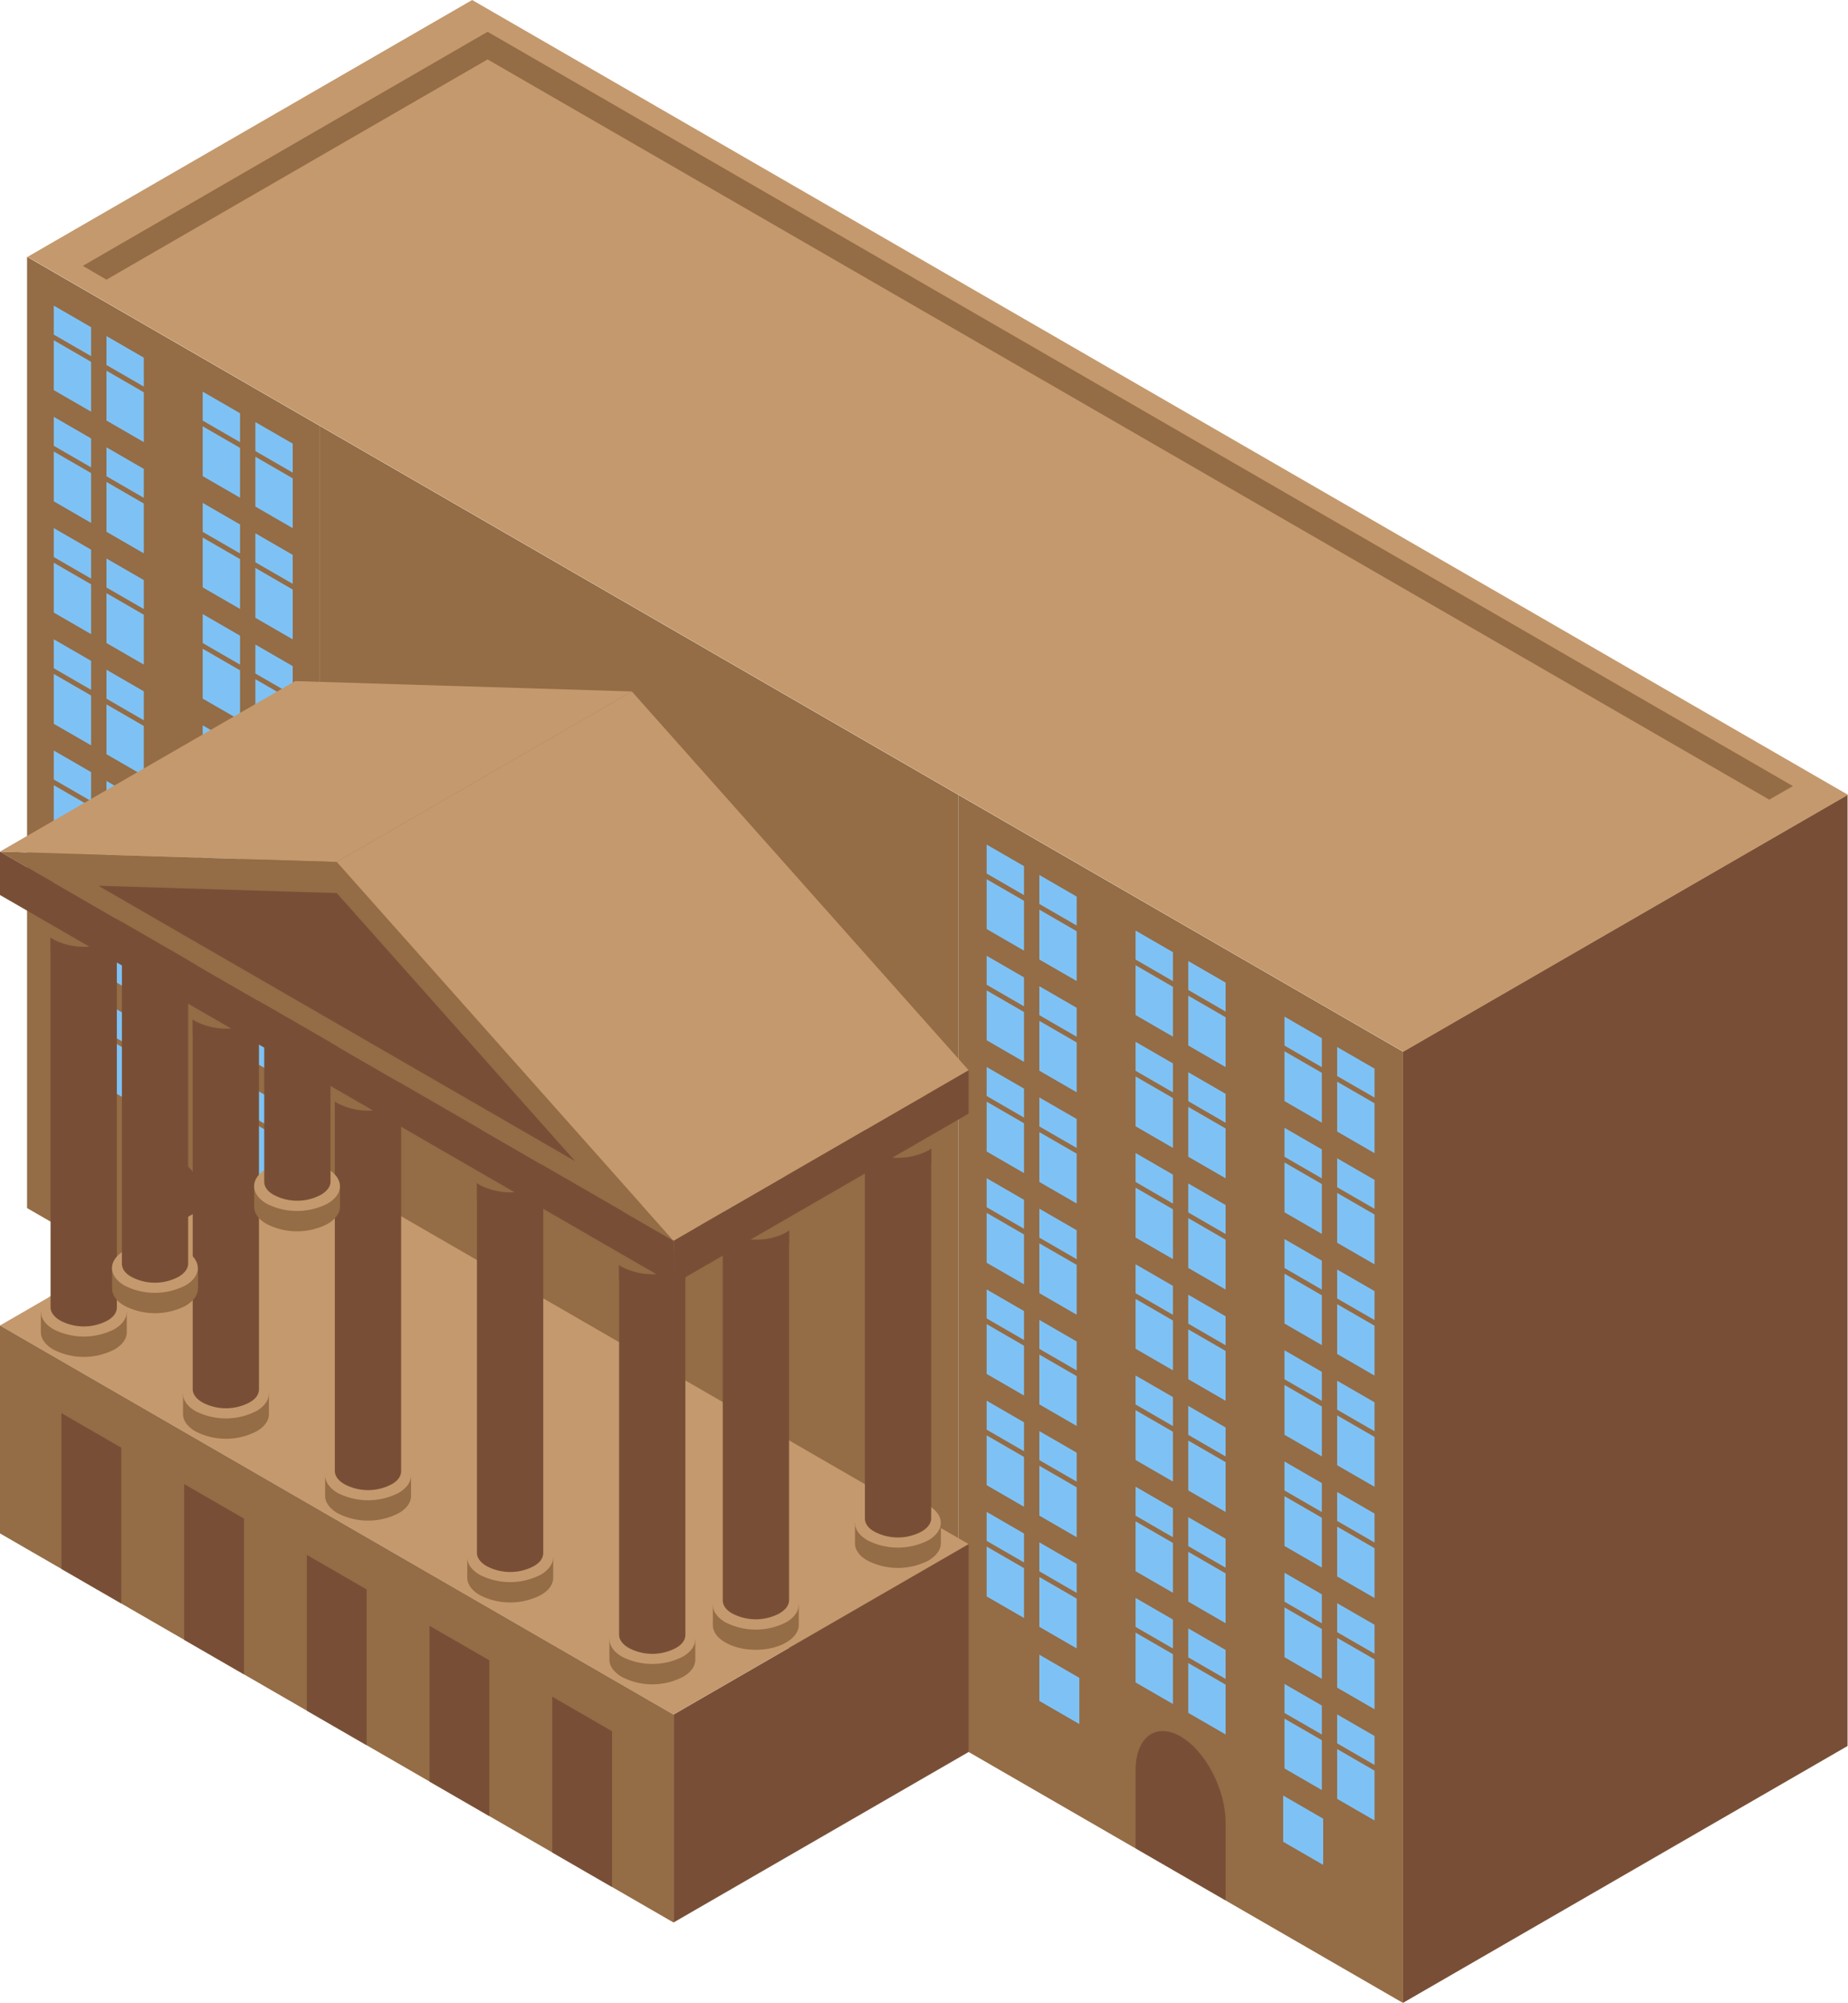 <svg xmlns="http://www.w3.org/2000/svg" viewBox="0 0 461.62 500"><defs><style>.cls-1{fill:#784f36;}.cls-2{fill:#946c45;}.cls-3{fill:#7ec2f5;}.cls-4{fill:#c4996d;}</style></defs><title>资源 3</title><g id="图层_2" data-name="图层 2"><g id="Layer_1" data-name="Layer 1"><polygon class="cls-1" points="461.51 198.41 350.44 262.53 350.44 500 461.51 435.87 461.51 198.41"/><polygon class="cls-2" points="350.44 262.53 239.37 198.41 239.37 435.87 350.44 500 350.44 262.53"/><polygon class="cls-3" points="255.79 237.32 246.46 231.93 246.46 219.49 255.79 224.87 255.79 237.32"/><polygon class="cls-3" points="255.79 216.22 246.46 210.84 246.46 218.07 255.79 223.46 255.79 216.22"/><polygon class="cls-3" points="268.95 244.91 259.62 239.53 259.62 227.08 268.95 232.47 268.95 244.91"/><polygon class="cls-3" points="268.95 223.82 259.62 218.43 259.62 225.66 268.95 231.05 268.95 223.82"/><polygon class="cls-3" points="292.99 258.79 283.66 253.4 283.66 240.96 292.99 246.35 292.99 258.79"/><polygon class="cls-3" points="292.99 237.7 283.66 232.31 283.66 239.54 292.99 244.93 292.99 237.7"/><polygon class="cls-3" points="306.15 266.39 296.82 261 296.82 248.56 306.15 253.95 306.15 266.39"/><polygon class="cls-3" points="306.15 245.3 296.82 239.91 296.82 247.14 306.15 252.53 306.15 245.3"/><polygon class="cls-3" points="330.19 280.27 320.86 274.88 320.86 262.44 330.19 267.82 330.19 280.27"/><polygon class="cls-3" points="330.19 259.18 320.86 253.79 320.86 261.02 330.19 266.41 330.19 259.18"/><polygon class="cls-3" points="343.35 287.87 334.01 282.48 334.01 270.03 343.35 275.42 343.35 287.87"/><polygon class="cls-3" points="343.35 266.77 334.01 261.38 334.01 268.62 343.35 274 343.35 266.77"/><polygon class="cls-3" points="255.79 265.08 246.46 259.69 246.46 247.25 255.79 252.64 255.79 265.08"/><polygon class="cls-3" points="255.79 243.99 246.46 238.6 246.46 245.83 255.79 251.22 255.79 243.99"/><polygon class="cls-3" points="268.95 272.68 259.62 267.29 259.62 254.85 268.95 260.24 268.95 272.68"/><polygon class="cls-3" points="268.95 251.59 259.62 246.2 259.62 253.43 268.95 258.82 268.95 251.59"/><polygon class="cls-3" points="292.99 286.56 283.66 281.17 283.66 268.73 292.99 274.12 292.99 286.56"/><polygon class="cls-3" points="292.99 265.47 283.66 260.08 283.66 267.31 292.99 272.7 292.99 265.47"/><polygon class="cls-3" points="306.15 294.15 296.82 288.77 296.82 276.32 306.15 281.71 306.15 294.15"/><polygon class="cls-3" points="306.15 273.06 296.82 267.67 296.82 274.9 306.15 280.29 306.15 273.06"/><polygon class="cls-3" points="330.19 308.03 320.86 302.64 320.86 290.2 330.19 295.59 330.19 308.03"/><polygon class="cls-3" points="330.19 286.94 320.86 281.55 320.86 288.78 330.19 294.17 330.19 286.94"/><polygon class="cls-3" points="343.35 315.63 334.01 310.24 334.01 297.8 343.35 303.19 343.35 315.63"/><polygon class="cls-3" points="343.35 294.54 334.01 289.15 334.01 296.38 343.35 301.77 343.35 294.54"/><polygon class="cls-3" points="255.79 292.85 246.46 287.46 246.46 275.02 255.79 280.41 255.79 292.85"/><polygon class="cls-3" points="255.79 271.76 246.46 266.37 246.46 273.6 255.79 278.99 255.79 271.76"/><polygon class="cls-3" points="268.95 300.45 259.62 295.06 259.62 282.62 268.95 288 268.95 300.45"/><polygon class="cls-3" points="268.95 279.35 259.62 273.96 259.62 281.2 268.95 286.58 268.95 279.35"/><polygon class="cls-3" points="292.99 314.32 283.66 308.94 283.66 296.49 292.99 301.88 292.99 314.32"/><polygon class="cls-3" points="292.99 293.23 283.66 287.84 283.66 295.07 292.99 300.46 292.99 293.23"/><polygon class="cls-3" points="306.15 321.92 296.82 316.53 296.82 304.09 306.15 309.48 306.15 321.92"/><polygon class="cls-3" points="306.15 300.83 296.82 295.44 296.82 302.67 306.15 308.06 306.15 300.83"/><polygon class="cls-3" points="330.19 335.8 320.86 330.41 320.86 317.97 330.19 323.36 330.19 335.8"/><polygon class="cls-3" points="330.19 314.71 320.86 309.32 320.86 316.55 330.19 321.94 330.19 314.71"/><polygon class="cls-3" points="343.35 343.4 334.01 338.01 334.01 325.57 343.35 330.95 343.35 343.4"/><polygon class="cls-3" points="343.35 322.31 334.01 316.92 334.01 324.15 343.35 329.54 343.35 322.31"/><polygon class="cls-3" points="255.79 320.62 246.46 315.23 246.46 302.78 255.79 308.17 255.79 320.62"/><polygon class="cls-3" points="255.79 299.52 246.46 294.13 246.46 301.37 255.79 306.75 255.79 299.52"/><polygon class="cls-3" points="268.95 328.21 259.62 322.82 259.62 310.38 268.95 315.77 268.95 328.21"/><polygon class="cls-3" points="268.95 307.12 259.62 301.73 259.62 308.96 268.95 314.35 268.95 307.12"/><polygon class="cls-3" points="292.99 342.09 283.66 336.7 283.66 324.26 292.99 329.65 292.99 342.09"/><polygon class="cls-3" points="292.99 321 283.66 315.61 283.66 322.84 292.99 328.23 292.99 321"/><polygon class="cls-3" points="306.15 349.69 296.82 344.3 296.82 331.86 306.15 337.25 306.15 349.69"/><polygon class="cls-3" points="306.15 328.6 296.82 323.21 296.82 330.44 306.15 335.83 306.15 328.6"/><polygon class="cls-3" points="330.19 363.57 320.86 358.18 320.86 345.74 330.19 351.12 330.19 363.57"/><polygon class="cls-3" points="330.19 342.47 320.86 337.09 320.86 344.32 330.19 349.7 330.19 342.47"/><polygon class="cls-3" points="343.35 371.16 334.01 365.78 334.01 353.33 343.35 358.72 343.35 371.16"/><polygon class="cls-3" points="343.35 350.07 334.01 344.68 334.01 351.91 343.35 357.3 343.35 350.07"/><polygon class="cls-3" points="255.79 348.38 246.46 342.99 246.46 330.55 255.79 335.94 255.79 348.38"/><polygon class="cls-3" points="255.79 327.29 246.46 321.9 246.46 329.13 255.79 334.52 255.79 327.29"/><polygon class="cls-3" points="268.95 355.98 259.62 350.59 259.62 338.15 268.95 343.54 268.95 355.98"/><polygon class="cls-3" points="268.95 334.89 259.62 329.5 259.62 336.73 268.95 342.12 268.95 334.89"/><polygon class="cls-3" points="292.99 369.86 283.66 364.47 283.66 352.03 292.99 357.42 292.99 369.86"/><polygon class="cls-3" points="292.99 348.76 283.66 343.38 283.66 350.61 292.99 356 292.99 348.76"/><polygon class="cls-3" points="306.15 377.45 296.82 372.07 296.82 359.62 306.15 365.01 306.15 377.45"/><polygon class="cls-3" points="306.15 356.36 296.82 350.97 296.82 358.2 306.15 363.59 306.15 356.36"/><polygon class="cls-3" points="330.19 391.33 320.86 385.94 320.86 373.5 330.19 378.89 330.19 391.33"/><polygon class="cls-3" points="330.19 370.24 320.86 364.85 320.86 372.08 330.19 377.47 330.19 370.24"/><polygon class="cls-3" points="343.35 398.93 334.01 393.54 334.01 381.1 343.35 386.49 343.35 398.93"/><polygon class="cls-3" points="343.35 377.84 334.01 372.45 334.01 379.68 343.35 385.07 343.35 377.84"/><polygon class="cls-3" points="255.79 376.15 246.46 370.76 246.46 358.32 255.79 363.71 255.79 376.15"/><polygon class="cls-3" points="255.79 355.06 246.46 349.67 246.46 356.9 255.79 362.29 255.79 355.06"/><polygon class="cls-3" points="268.95 383.75 259.62 378.36 259.62 365.91 268.95 371.3 268.95 383.75"/><polygon class="cls-3" points="268.95 362.65 259.62 357.26 259.62 364.5 268.95 369.88 268.95 362.65"/><polygon class="cls-3" points="292.99 397.62 283.66 392.24 283.66 379.79 292.99 385.18 292.99 397.62"/><polygon class="cls-3" points="292.99 376.53 283.66 371.14 283.66 378.37 292.99 383.76 292.99 376.53"/><polygon class="cls-3" points="306.15 405.22 296.82 399.83 296.82 387.39 306.15 392.78 306.15 405.22"/><polygon class="cls-3" points="306.15 384.13 296.82 378.74 296.82 385.97 306.15 391.36 306.15 384.13"/><polygon class="cls-3" points="330.19 419.1 320.86 413.71 320.86 401.27 330.19 406.66 330.19 419.1"/><polygon class="cls-3" points="330.19 398.01 320.86 392.62 320.86 399.85 330.19 405.24 330.19 398.01"/><polygon class="cls-3" points="343.35 426.7 334.01 421.31 334.01 408.87 343.35 414.25 343.35 426.7"/><polygon class="cls-3" points="343.35 405.6 334.01 400.22 334.01 407.45 343.35 412.83 343.35 405.6"/><polygon class="cls-3" points="255.79 403.92 246.46 398.53 246.46 386.08 255.79 391.47 255.79 403.92"/><polygon class="cls-3" points="255.79 382.82 246.46 377.43 246.46 384.66 255.79 390.05 255.79 382.82"/><polygon class="cls-3" points="268.95 411.51 259.62 406.12 259.62 393.68 268.95 399.07 268.95 411.51"/><polygon class="cls-3" points="268.95 390.42 259.62 385.03 259.62 392.26 268.95 397.65 268.95 390.42"/><polygon class="cls-3" points="292.99 425.39 283.66 420 283.66 407.56 292.99 412.95 292.99 425.39"/><polygon class="cls-3" points="292.99 404.3 283.66 398.91 283.66 406.14 292.99 411.53 292.99 404.3"/><polygon class="cls-3" points="306.15 432.99 296.82 427.6 296.82 415.16 306.15 420.55 306.15 432.99"/><polygon class="cls-3" points="306.15 411.89 296.82 406.51 296.82 413.74 306.15 419.13 306.15 411.89"/><polygon class="cls-3" points="330.19 446.87 320.86 441.48 320.86 429.04 330.19 434.42 330.19 446.87"/><polygon class="cls-3" points="330.19 425.77 320.86 420.38 320.86 427.62 330.19 433 330.19 425.77"/><polygon class="cls-3" points="343.35 454.46 334.01 449.07 334.01 436.63 343.35 442.02 343.35 454.46"/><polygon class="cls-3" points="343.35 433.37 334.01 427.98 334.01 435.21 343.35 440.6 343.35 433.37"/><polygon class="cls-3" points="269.61 430.39 259.62 424.62 259.62 413.08 269.61 418.85 269.61 430.39"/><polygon class="cls-3" points="330.52 465.55 320.53 459.78 320.53 448.24 330.52 454.01 330.52 465.55"/><path class="cls-1" d="M306.15,474.39l-22.49-13V442c0-8.28,5-12.09,11.25-8.5h0c6.21,3.59,11.24,13.21,11.24,21.49Z"/><polygon class="cls-2" points="79.79 106.27 6.76 64.11 6.76 301.58 79.79 343.74 79.79 106.27"/><polygon class="cls-3" points="22.76 102.78 13.43 97.39 13.43 84.94 22.76 90.33 22.76 102.78"/><polygon class="cls-3" points="22.76 81.68 13.43 76.29 13.43 83.53 22.76 88.91 22.76 81.68"/><polygon class="cls-3" points="35.92 110.37 26.59 104.98 26.59 92.54 35.92 97.93 35.92 110.37"/><polygon class="cls-3" points="35.92 89.28 26.59 83.89 26.59 91.12 35.92 96.51 35.92 89.28"/><polygon class="cls-3" points="59.96 124.25 50.63 118.86 50.63 106.42 59.96 111.81 59.96 124.25"/><polygon class="cls-3" points="59.96 103.16 50.63 97.77 50.63 105 59.96 110.39 59.96 103.16"/><polygon class="cls-3" points="73.12 131.85 63.79 126.46 63.79 114.02 73.12 119.41 73.12 131.85"/><polygon class="cls-3" points="73.12 110.75 63.79 105.37 63.79 112.6 73.12 117.99 73.12 110.75"/><polygon class="cls-3" points="22.76 130.54 13.43 125.15 13.43 112.71 22.76 118.1 22.76 130.54"/><polygon class="cls-3" points="22.76 109.45 13.43 104.06 13.43 111.29 22.76 116.68 22.76 109.45"/><polygon class="cls-3" points="35.92 138.14 26.59 132.75 26.59 120.31 35.92 125.7 35.92 138.14"/><polygon class="cls-3" points="35.92 117.05 26.59 111.66 26.59 118.89 35.92 124.28 35.92 117.05"/><polygon class="cls-3" points="59.96 152.02 50.63 146.63 50.63 134.19 59.96 139.57 59.96 152.02"/><polygon class="cls-3" points="59.96 130.93 50.63 125.54 50.63 132.77 59.96 138.16 59.96 130.93"/><polygon class="cls-3" points="73.12 159.61 63.79 154.23 63.79 141.78 73.12 147.17 73.12 159.61"/><polygon class="cls-3" points="73.12 138.52 63.79 133.13 63.79 140.37 73.12 145.75 73.12 138.52"/><polygon class="cls-3" points="22.76 158.31 13.43 152.92 13.43 140.48 22.76 145.87 22.76 158.31"/><polygon class="cls-3" points="22.76 137.22 13.43 131.83 13.43 139.06 22.76 144.45 22.76 137.22"/><polygon class="cls-3" points="35.92 165.91 26.59 160.52 26.59 148.07 35.92 153.46 35.92 165.91"/><polygon class="cls-3" points="35.92 144.81 26.59 139.42 26.59 146.66 35.92 152.04 35.92 144.81"/><polygon class="cls-3" points="59.96 179.78 50.63 174.4 50.63 161.95 59.96 167.34 59.96 179.78"/><polygon class="cls-3" points="59.96 158.69 50.63 153.3 50.63 160.53 59.96 165.92 59.96 158.69"/><polygon class="cls-3" points="73.12 187.38 63.79 181.99 63.79 169.55 73.12 174.94 73.12 187.38"/><polygon class="cls-3" points="73.12 166.29 63.79 160.9 63.79 168.13 73.12 173.52 73.12 166.29"/><polygon class="cls-3" points="22.76 186.07 13.43 180.69 13.43 168.24 22.76 173.63 22.76 186.07"/><polygon class="cls-3" points="22.76 164.98 13.43 159.59 13.43 166.82 22.76 172.21 22.76 164.98"/><polygon class="cls-3" points="35.92 193.67 26.59 188.28 26.59 175.84 35.92 181.23 35.92 193.67"/><polygon class="cls-3" points="35.92 172.58 26.59 167.19 26.59 174.42 35.92 179.81 35.92 172.58"/><polygon class="cls-3" points="59.96 207.55 50.63 202.16 50.63 189.72 59.96 195.11 59.96 207.55"/><polygon class="cls-3" points="59.96 186.46 50.63 181.07 50.63 188.3 59.96 193.69 59.96 186.46"/><polygon class="cls-3" points="73.12 215.15 63.79 209.76 63.79 197.32 73.12 202.71 73.12 215.15"/><polygon class="cls-3" points="73.12 194.06 63.79 188.67 63.79 195.9 73.12 201.29 73.12 194.06"/><polygon class="cls-3" points="22.76 213.84 13.43 208.45 13.43 196.01 22.76 201.4 22.76 213.84"/><polygon class="cls-3" points="22.76 192.75 13.43 187.36 13.43 194.59 22.76 199.98 22.76 192.75"/><polygon class="cls-3" points="35.92 221.44 26.59 216.05 26.59 203.61 35.92 209 35.92 221.44"/><polygon class="cls-3" points="35.92 200.34 26.59 194.96 26.59 202.19 35.92 207.58 35.92 200.34"/><polygon class="cls-3" points="59.96 235.32 50.63 229.93 50.63 217.49 59.96 222.87 59.96 235.32"/><polygon class="cls-3" points="59.96 214.22 50.63 208.84 50.63 216.07 59.96 221.45 59.96 214.22"/><polygon class="cls-3" points="73.12 242.91 63.79 237.53 63.79 225.08 73.12 230.47 73.12 242.91"/><polygon class="cls-3" points="73.12 221.82 63.79 216.43 63.79 223.66 73.12 229.05 73.12 221.82"/><polygon class="cls-3" points="22.76 241.61 13.43 236.22 13.43 223.78 22.76 229.16 22.76 241.61"/><polygon class="cls-3" points="22.76 220.51 13.43 215.13 13.43 222.36 22.76 227.75 22.76 220.51"/><polygon class="cls-3" points="35.92 249.2 26.59 243.82 26.59 231.37 35.92 236.76 35.92 249.2"/><polygon class="cls-3" points="35.92 228.11 26.59 222.72 26.59 229.95 35.92 235.34 35.92 228.11"/><polygon class="cls-3" points="59.96 263.08 50.63 257.69 50.63 245.25 59.96 250.64 59.96 263.08"/><polygon class="cls-3" points="59.96 241.99 50.63 236.6 50.63 243.83 59.96 249.22 59.96 241.99"/><polygon class="cls-3" points="73.12 270.68 63.79 265.29 63.79 252.85 73.12 258.24 73.12 270.68"/><polygon class="cls-3" points="73.12 249.59 63.79 244.2 63.79 251.43 73.12 256.82 73.12 249.59"/><polygon class="cls-3" points="22.76 269.37 13.43 263.98 13.43 251.54 22.76 256.93 22.76 269.37"/><polygon class="cls-3" points="22.76 248.28 13.43 242.89 13.43 250.12 22.76 255.51 22.76 248.28"/><polygon class="cls-3" points="35.92 276.97 26.59 271.58 26.59 259.14 35.92 264.53 35.92 276.97"/><polygon class="cls-3" points="35.92 255.88 26.59 250.49 26.59 257.72 35.92 263.11 35.92 255.88"/><polygon class="cls-3" points="59.96 290.85 50.63 285.46 50.63 273.02 59.96 278.41 59.96 290.85"/><polygon class="cls-3" points="59.96 269.76 50.63 264.37 50.63 271.6 59.96 276.99 59.96 269.76"/><polygon class="cls-3" points="73.12 298.45 63.79 293.06 63.79 280.62 73.12 286 73.12 298.45"/><polygon class="cls-3" points="73.12 277.35 63.79 271.96 63.79 279.2 73.12 284.58 73.12 277.35"/><path class="cls-1" d="M54.52,329.11,32,316.12V296.67c0-8.28,5-12.08,11.24-8.5h0c6.22,3.59,11.25,13.21,11.25,21.49Z"/><polygon class="cls-2" points="239.37 198.41 79.79 106.27 79.79 343.74 239.37 435.87 239.37 198.41"/><polygon class="cls-4" points="350.55 262.55 461.62 198.42 117.94 0 6.88 64.12 350.55 262.55"/><polygon class="cls-2" points="447.85 196.24 441.95 199.62 121.8 14.83 26.59 69.81 20.69 66.37 121.8 7.94 447.85 196.24"/><polygon class="cls-1" points="241.95 437.37 168.24 479.93 168.24 428.02 241.95 385.46 241.95 437.37"/><polygon class="cls-4" points="0 330.89 73.72 288.33 241.95 385.46 168.24 428.02 0 330.89"/><path class="cls-2" d="M31.66,327.48v5.08c0,1.58-1,3.16-3.15,4.36a16.69,16.69,0,0,1-15.14,0c-2.08-1.2-3.16-2.78-3.16-4.36v-5.08h4.62a17.24,17.24,0,0,1,12.25,0Z"/><path class="cls-4" d="M28.52,331.85a16.78,16.78,0,0,1-15.15,0c-4.19-2.42-4.19-6.34,0-8.75a16.71,16.71,0,0,1,15.15,0C32.71,325.51,32.71,329.43,28.52,331.85Z"/><path class="cls-1" d="M29.19,232.46v93.92c0,1.21-.77,2.42-2.42,3.32a12.56,12.56,0,0,1-11.65,0c-1.6-.9-2.49-2.11-2.49-3.32V232.46H16.2a13.48,13.48,0,0,1,9.49,0Z"/><path class="cls-1" d="M29.19,232.46v5.28a2.8,2.8,0,0,1-.7.45c-4.14,2.42-10.89,2.42-15.09,0a5.69,5.69,0,0,1-.77-.51v-5.22H16.2a13.48,13.48,0,0,1,9.49,0Z"/><path class="cls-2" d="M31.66,225.11v5.08c0,1.58-1,3.16-3.15,4.35a16.63,16.63,0,0,1-15.14,0c-2.08-1.19-3.16-2.77-3.16-4.35v-5.08h4.62a17.13,17.13,0,0,1,12.25,0Z"/><path class="cls-4" d="M28.52,229.47a16.71,16.71,0,0,1-15.15,0c-4.19-2.41-4.19-6.33,0-8.75a16.78,16.78,0,0,1,15.15,0C32.71,223.14,32.71,227.06,28.52,229.47Z"/><path class="cls-2" d="M67.17,347.91V353c0,1.58-1,3.16-3.16,4.35a16.63,16.63,0,0,1-15.14,0c-2.08-1.19-3.15-2.77-3.15-4.35v-5.09h4.62a17.21,17.21,0,0,1,12.24,0Z"/><path class="cls-4" d="M64,352.28a16.74,16.74,0,0,1-15.16,0c-4.18-2.42-4.18-6.33,0-8.75a16.74,16.74,0,0,1,15.16,0C68.21,346,68.21,349.86,64,352.28Z"/><path class="cls-1" d="M64.69,252.89v93.93c0,1.21-.76,2.42-2.42,3.31a12.56,12.56,0,0,1-11.65,0c-1.59-.89-2.48-2.1-2.48-3.31V252.89H51.7a13.48,13.48,0,0,1,9.49,0Z"/><path class="cls-1" d="M64.69,252.89v5.29a2.6,2.6,0,0,1-.7.44c-4.14,2.42-10.89,2.42-15.09,0a5,5,0,0,1-.76-.51v-5.22H51.7a13.48,13.48,0,0,1,9.49,0Z"/><path class="cls-2" d="M67.17,245.54v5.08c0,1.58-1,3.16-3.16,4.35a16.63,16.63,0,0,1-15.14,0c-2.08-1.19-3.15-2.77-3.15-4.35v-5.08h4.62a17.21,17.21,0,0,1,12.24,0Z"/><path class="cls-4" d="M64,249.91a16.8,16.8,0,0,1-15.16,0c-4.18-2.42-4.18-6.34,0-8.75a16.74,16.74,0,0,1,15.16,0C68.21,243.57,68.21,247.49,64,249.91Z"/><path class="cls-2" d="M102.67,368.35v5.08c0,1.58-1,3.16-3.16,4.35a16.61,16.61,0,0,1-15.13,0c-2.08-1.19-3.16-2.77-3.16-4.35v-5.08h4.62a17.13,17.13,0,0,1,12.25,0Z"/><path class="cls-4" d="M99.53,372.71a16.74,16.74,0,0,1-15.16,0c-4.18-2.41-4.18-6.33,0-8.75a16.8,16.8,0,0,1,15.16,0C103.72,366.38,103.72,370.3,99.53,372.71Z"/><path class="cls-1" d="M100.2,273.32v93.93c0,1.21-.77,2.42-2.42,3.31a12.58,12.58,0,0,1-11.66,0c-1.59-.89-2.48-2.1-2.48-3.31V273.32h3.57a13.57,13.57,0,0,1,9.48,0Z"/><path class="cls-1" d="M100.2,273.32v5.29a2.67,2.67,0,0,1-.7.44c-4.14,2.42-10.89,2.42-15.1,0a4.72,4.72,0,0,1-.76-.5v-5.23h3.57a13.57,13.57,0,0,1,9.48,0Z"/><path class="cls-2" d="M102.67,266v5.09c0,1.58-1,3.16-3.16,4.35a16.61,16.61,0,0,1-15.13,0c-2.08-1.19-3.16-2.77-3.16-4.35V266h4.62a17.24,17.24,0,0,1,12.25,0Z"/><path class="cls-4" d="M99.53,270.34a16.74,16.74,0,0,1-15.16,0c-4.18-2.42-4.18-6.33,0-8.75a16.74,16.74,0,0,1,15.16,0C103.72,264,103.72,267.92,99.53,270.34Z"/><path class="cls-2" d="M138.18,388.78v5.08c0,1.58-1,3.16-3.16,4.36a16.69,16.69,0,0,1-15.14,0c-2.08-1.2-3.16-2.78-3.16-4.36v-5.08h4.62a17.24,17.24,0,0,1,12.25,0Z"/><path class="cls-4" d="M135,393.15a16.78,16.78,0,0,1-15.15,0c-4.19-2.42-4.19-6.34,0-8.75a16.71,16.71,0,0,1,15.15,0C139.22,386.81,139.22,390.73,135,393.15Z"/><path class="cls-1" d="M135.7,293.76v93.92c0,1.21-.76,2.42-2.42,3.32a12.56,12.56,0,0,1-11.65,0c-1.6-.9-2.49-2.11-2.49-3.32V293.76h3.57a13.48,13.48,0,0,1,9.49,0Z"/><path class="cls-1" d="M135.7,293.76V299a2.8,2.8,0,0,1-.7.45c-4.14,2.42-10.89,2.42-15.09,0a5.69,5.69,0,0,1-.77-.51v-5.22h3.57a13.48,13.48,0,0,1,9.49,0Z"/><path class="cls-2" d="M138.18,286.41v5.08c0,1.58-1,3.16-3.16,4.35a16.63,16.63,0,0,1-15.14,0c-2.08-1.19-3.16-2.77-3.16-4.35v-5.08h4.62a17.13,17.13,0,0,1,12.25,0Z"/><path class="cls-4" d="M135,290.77a16.71,16.71,0,0,1-15.15,0c-4.19-2.41-4.19-6.33,0-8.75A16.78,16.78,0,0,1,135,282C139.22,284.44,139.22,288.36,135,290.77Z"/><path class="cls-2" d="M173.68,409.21v5.09c0,1.58-1,3.16-3.16,4.35a16.63,16.63,0,0,1-15.14,0c-2.07-1.19-3.15-2.77-3.15-4.35v-5.09h4.62a17.24,17.24,0,0,1,12.25,0Z"/><path class="cls-4" d="M170.54,413.58a16.74,16.74,0,0,1-15.16,0c-4.18-2.41-4.18-6.33,0-8.75a16.8,16.8,0,0,1,15.16,0C174.72,407.25,174.72,411.17,170.54,413.58Z"/><path class="cls-1" d="M171.2,314.19v93.93c0,1.21-.76,2.42-2.42,3.31a12.56,12.56,0,0,1-11.65,0c-1.59-.89-2.48-2.1-2.48-3.31V314.19h3.56a13.48,13.48,0,0,1,9.49,0Z"/><path class="cls-1" d="M171.2,314.19v5.29a2.6,2.6,0,0,1-.7.44c-4.14,2.42-10.89,2.42-15.09,0a5.61,5.61,0,0,1-.76-.51v-5.22h3.56a13.48,13.48,0,0,1,9.49,0Z"/><path class="cls-2" d="M173.68,306.84v5.08c0,1.58-1,3.16-3.16,4.36a16.69,16.69,0,0,1-15.14,0c-2.07-1.2-3.15-2.78-3.15-4.36v-5.08h4.62a17.24,17.24,0,0,1,12.25,0Z"/><path class="cls-4" d="M170.54,311.21a16.8,16.8,0,0,1-15.16,0c-4.18-2.42-4.18-6.34,0-8.75a16.74,16.74,0,0,1,15.16,0C174.72,304.87,174.72,308.79,170.54,311.21Z"/><polygon class="cls-2" points="168.24 479.93 0 382.8 0 330.89 168.24 428.02 168.24 479.93"/><polygon class="cls-1" points="30.29 400.28 15.35 391.66 15.35 352.78 30.29 361.4 30.29 400.28"/><polygon class="cls-1" points="60.94 417.98 46 409.36 46 370.48 60.94 379.1 60.94 417.98"/><polygon class="cls-1" points="91.58 435.67 76.65 427.05 76.65 388.17 91.58 396.79 91.58 435.67"/><polygon class="cls-1" points="122.23 453.37 107.3 444.75 107.3 405.87 122.23 414.49 122.23 453.37"/><polygon class="cls-1" points="152.88 471.06 137.95 462.44 137.95 423.56 152.88 432.18 152.88 471.06"/><path class="cls-2" d="M213.57,380.16v5.09c0,1.57,1,3.15,3.16,4.35a16.69,16.69,0,0,0,15.14,0c2.07-1.2,3.15-2.78,3.15-4.35v-5.09H230.4a17.24,17.24,0,0,0-12.25,0Z"/><path class="cls-4" d="M216.71,384.53a16.74,16.74,0,0,0,15.16,0c4.18-2.42,4.18-6.33,0-8.75a16.74,16.74,0,0,0-15.16,0C212.53,378.2,212.53,382.11,216.71,384.53Z"/><path class="cls-1" d="M216.05,285.14v93.93c0,1.21.76,2.42,2.42,3.31a12.56,12.56,0,0,0,11.65,0c1.59-.89,2.48-2.1,2.48-3.31V285.14H229a13.48,13.48,0,0,0-9.49,0Z"/><path class="cls-1" d="M216.05,285.14v5.28a2.63,2.63,0,0,0,.7.45c4.14,2.42,10.89,2.42,15.09,0a5.61,5.61,0,0,0,.76-.51v-5.22H229a13.48,13.48,0,0,0-9.49,0Z"/><path class="cls-2" d="M213.57,277.79v5.08c0,1.58,1,3.16,3.16,4.35a16.63,16.63,0,0,0,15.14,0c2.07-1.19,3.15-2.77,3.15-4.35v-5.08H230.4a17.24,17.24,0,0,0-12.25,0Z"/><path class="cls-4" d="M216.71,282.16a16.8,16.8,0,0,0,15.16,0c4.18-2.42,4.18-6.34,0-8.75a16.74,16.74,0,0,0-15.16,0C212.53,275.82,212.53,279.74,216.71,282.16Z"/><path class="cls-2" d="M178.07,400.59v5.09c0,1.58,1,3.16,3.16,4.35,4.15,2.43,10.93,2.43,15.13,0,2.08-1.19,3.16-2.77,3.16-4.35v-5.09H194.9a17.24,17.24,0,0,0-12.25,0Z"/><path class="cls-4" d="M181.21,405a16.71,16.71,0,0,0,15.15,0c4.19-2.41,4.19-6.33,0-8.75a16.78,16.78,0,0,0-15.15,0C177,398.63,177,402.55,181.21,405Z"/><path class="cls-1" d="M180.54,305.57V399.5c0,1.21.77,2.42,2.42,3.31a12.58,12.58,0,0,0,11.66,0c1.59-.89,2.48-2.1,2.48-3.31V305.57h-3.57a13.46,13.46,0,0,0-9.48,0Z"/><path class="cls-1" d="M180.54,305.57v5.29a2.52,2.52,0,0,0,.7.44c4.14,2.42,10.89,2.42,15.1,0a5.32,5.32,0,0,0,.76-.51v-5.22h-3.57a13.46,13.46,0,0,0-9.48,0Z"/><path class="cls-2" d="M178.07,298.22v5.08c0,1.58,1,3.16,3.16,4.36,4.15,2.42,10.93,2.42,15.13,0,2.08-1.2,3.16-2.78,3.16-4.36v-5.08H194.9a17.24,17.24,0,0,0-12.25,0Z"/><path class="cls-4" d="M181.21,302.59a16.71,16.71,0,0,0,15.15,0c4.19-2.42,4.19-6.34,0-8.75a16.71,16.71,0,0,0-15.15,0C177,296.25,177,300.17,181.21,302.59Z"/><path class="cls-2" d="M63.48,296.13v5.08c0,1.58,1,3.16,3.15,4.35a16.63,16.63,0,0,0,15.14,0c2.08-1.19,3.16-2.77,3.16-4.35v-5.08H80.31a17.24,17.24,0,0,0-12.25,0Z"/><path class="cls-4" d="M66.62,300.5a16.78,16.78,0,0,0,15.15,0c4.19-2.42,4.19-6.34,0-8.75a16.71,16.71,0,0,0-15.15,0C62.43,294.16,62.43,298.08,66.62,300.5Z"/><path class="cls-1" d="M66,201.11V295c0,1.21.77,2.42,2.42,3.31a12.52,12.52,0,0,0,11.66,0c1.59-.89,2.48-2.1,2.48-3.31V201.11H78.94a13.48,13.48,0,0,0-9.49,0Z"/><path class="cls-1" d="M66,201.11v5.28a2.8,2.8,0,0,0,.7.45c4.14,2.42,10.89,2.42,15.09,0a5.69,5.69,0,0,0,.77-.51v-5.22H78.94a13.48,13.48,0,0,0-9.49,0Z"/><path class="cls-2" d="M63.48,193.76v5.08c0,1.58,1,3.16,3.15,4.35a16.63,16.63,0,0,0,15.14,0c2.08-1.19,3.16-2.77,3.16-4.35v-5.08H80.31a17.13,17.13,0,0,0-12.25,0Z"/><path class="cls-4" d="M66.62,198.12a16.71,16.71,0,0,0,15.15,0c4.19-2.41,4.19-6.33,0-8.75a16.78,16.78,0,0,0-15.15,0C62.43,191.79,62.43,195.71,66.62,198.12Z"/><path class="cls-2" d="M28,316.56v5.09c0,1.58,1,3.15,3.16,4.35a16.63,16.63,0,0,0,15.14,0c2.08-1.2,3.16-2.77,3.16-4.35v-5.09H44.8a17.21,17.21,0,0,0-12.24,0Z"/><path class="cls-4" d="M31.11,320.93a16.74,16.74,0,0,0,15.16,0c4.19-2.42,4.19-6.33,0-8.75a16.74,16.74,0,0,0-15.16,0C26.93,314.6,26.93,318.51,31.11,320.93Z"/><path class="cls-1" d="M30.45,221.54v93.93c0,1.21.76,2.42,2.42,3.31a12.56,12.56,0,0,0,11.65,0c1.59-.89,2.48-2.1,2.48-3.31V221.54H43.44a13.48,13.48,0,0,0-9.49,0Z"/><path class="cls-1" d="M30.45,221.54v5.28a2.4,2.4,0,0,0,.7.45c4.14,2.42,10.89,2.42,15.09,0a5,5,0,0,0,.76-.51v-5.22H43.44a13.48,13.48,0,0,0-9.49,0Z"/><path class="cls-2" d="M28,214.19v5.08c0,1.58,1,3.16,3.16,4.35a16.63,16.63,0,0,0,15.14,0c2.08-1.19,3.16-2.77,3.16-4.35v-5.08H44.8a17.21,17.21,0,0,0-12.24,0Z"/><path class="cls-4" d="M31.11,218.56a16.8,16.8,0,0,0,15.16,0c4.19-2.42,4.19-6.34,0-8.75a16.74,16.74,0,0,0-15.16,0C26.93,212.22,26.93,216.14,31.11,218.56Z"/><polygon class="cls-1" points="241.95 278 168.24 320.56 168.24 309.72 241.95 267.16 241.95 278"/><polygon class="cls-2" points="168.24 309.72 0 212.59 84.12 215.17 168.24 309.72"/><polygon class="cls-1" points="143.66 289.87 24.58 221.12 84.12 222.95 143.66 289.87"/><polygon class="cls-1" points="168.24 320.56 0 223.43 0 212.59 168.24 309.72 168.24 320.56"/><polygon class="cls-4" points="84.12 215.17 157.83 172.61 241.95 267.16 168.24 309.72 84.12 215.17"/><polygon class="cls-4" points="73.72 170.03 0 212.59 84.12 215.17 157.83 172.61 73.72 170.03"/></g></g></svg>